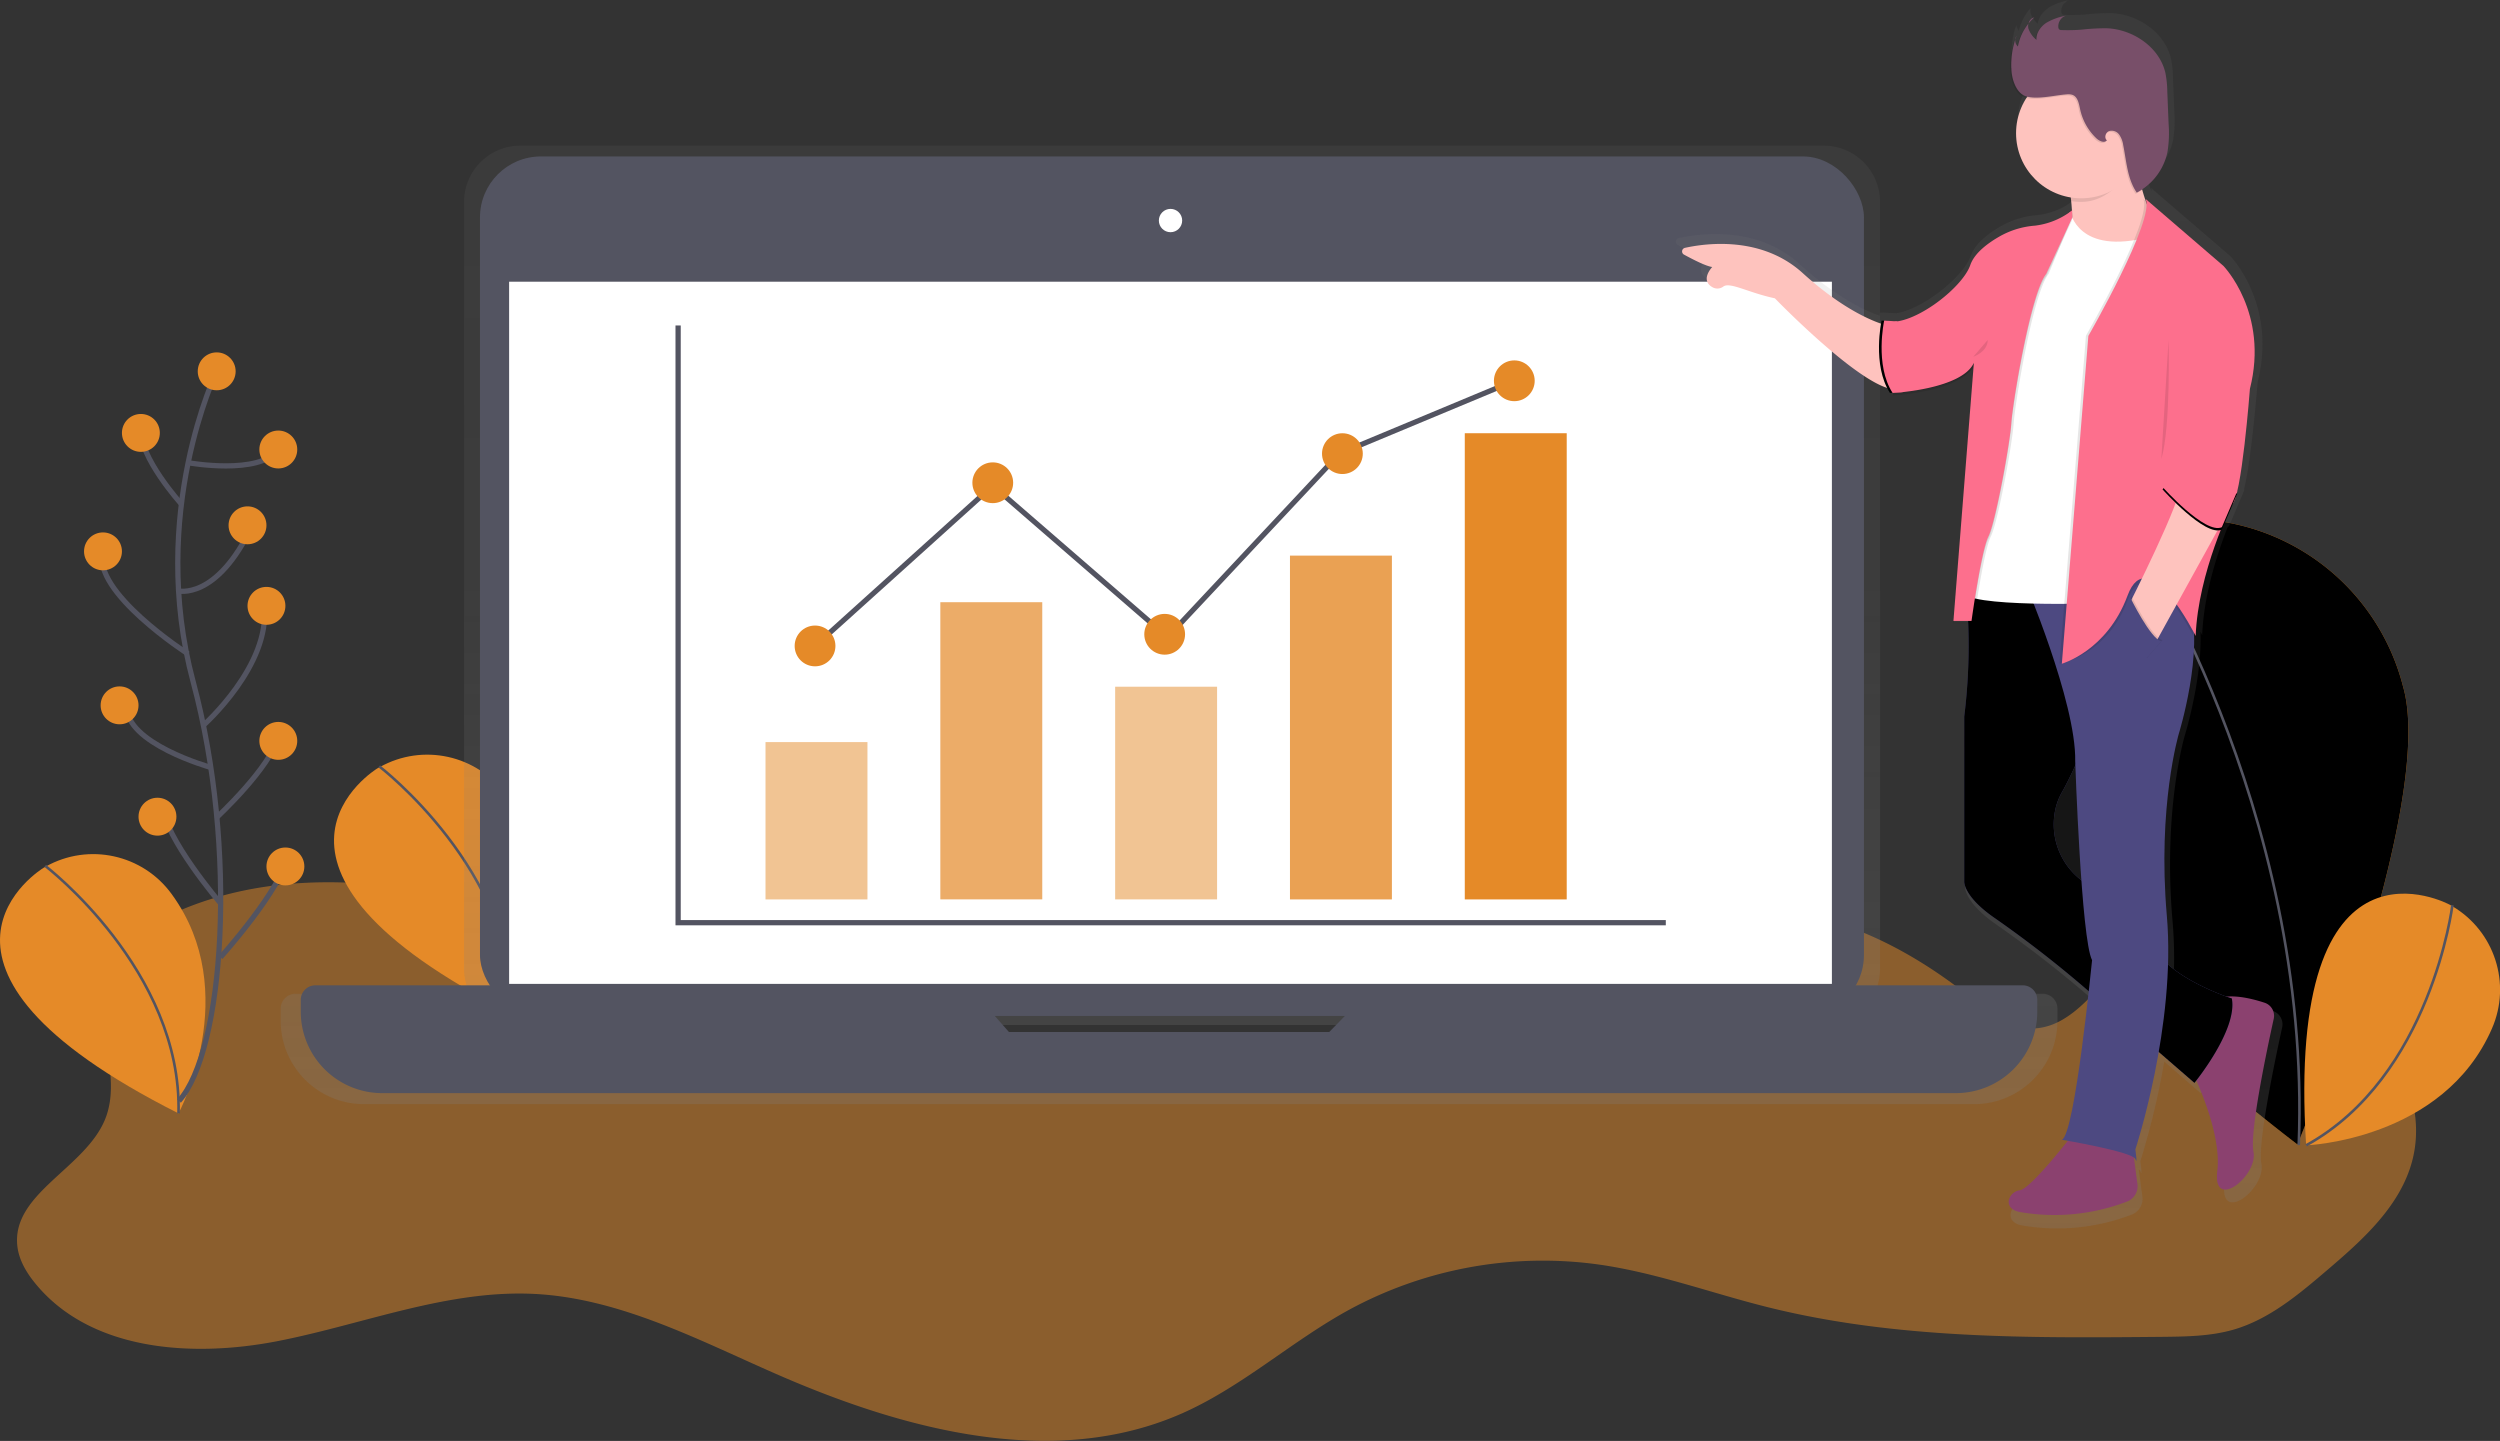 <?xml version="1.0" encoding="utf-8"?>
<svg xmlns="http://www.w3.org/2000/svg" xmlns:xlink="http://www.w3.org/1999/xlink" width="954" height="549.86">
  <rect width="100%" height="100%" fill="#333333" stroke="none"/>
  <style>.B{opacity:.1}.C{fill:#e58a28}.D{fill:none}.E{stroke:#535461}.F{stroke-miterlimit:10}.G{stroke-width:2}.H{fill:#fd6f8d}.I{fill:#fec3be}.J{fill:#4d4981}</style>
  <defs>
    <linearGradient id="A" x1="569.11" y1="596.37" x2="569.11" y2="230.62" gradientUnits="userSpaceOnUse">
      <stop offset="0" stop-color="gray" stop-opacity=".25"/>
      <stop offset=".54" stop-color="gray" stop-opacity=".12"/>
      <stop offset="1" stop-color="gray" stop-opacity=".1"/>
    </linearGradient>
    <linearGradient id="B" x1="878.33" y1="643.77" x2="878.33" y2="175.07" xlink:href="#A"/>
    <path id="C" d="M917.15 262.5c12.38 45.27-40.43 174.24-40.43 174.24S765.6 352.6 753.2 307.33a85 85 0 0 1 103.647-106.369 85 85 0 0 1 60.283 61.519z"/>
    <path id="D" d="M764.73 218.7l-15 2a219.53 219.53 0 0 1-.18 52.73v63s-.3 5.55 11.23 13.62a430.67 430.67 0 0 1 34.88 27l41.74 36.16s16.56-20.24 14.26-32.2c0 0-27.6-8.74-31.28-23-2.1-8.16-12.8-15-21.57-19.3-11.346-5.5-17.32-18.18-14.35-30.44a23.47 23.47 0 0 1 2.35-5.91c7.36-12.88 17.94-41.86 17.94-41.86l-20.24-38.58z"/>
    <path id="E" d="M718 122.35s-3.68 17 3.22 27.6l3.9-.32-2.13-27z"/>
    <path id="F" d="M825.22 186.75s16.28 18.28 22.63 15.35l5.88-13.7-22.07-9.48z"/>
  </defs>
  <g class="C">
    <path d="M236.74 360.1c-57.68-19.93-123.63-36.8-177.52-8.16-6.83 3.63-13.56 8.2-17.24 15-9.72 17.9 5.73 41.1-1.8 60S4.3 455.38 6.63 475.58c.6 5.28 3.47 10.06 6.84 14.18 21.1 25.8 59.8 28.4 92.52 22s64.7-19.67 98-18c32 1.65 61.44 17 90.76 29.92 49.43 21.84 107.16 37.5 156.55 15.56 22.63-10.06 41.34-27.2 63-39.15a155.06 155.06 0 0 1 95.7-17.56c22 3.1 43 10.9 64.53 16.28 48.9 12.2 99.94 11.8 150.33 11.33 9.38-.1 18.9-.2 27.9-2.88 13.3-4 24.3-13.2 34.86-22.22 13.9-11.83 28.52-24.83 33-42.52 5.3-21-5.66-43.32-21.9-57.6s-37-22.07-57.26-29.6c-5-1.84-10.34-3.7-15.46-2.32-3.36.92-6.2 3.16-8.7 5.57-14.38 13.84-26.53 37.25-46.14 33.5-7-1.34-12.73-6.2-18.27-10.7-29.58-24-69.37-42.53-105.07-29.27-26.1 9.7-44.54 34.6-71 43.4-18.82 6.26-39.27 3.55-59.07 4.77-28.8 1.76-56.83 11.94-85.67 11.32-73.54-1.58-134.8-71.9-208.05-65.2-5.74.52-12 1.84-15.52 6.38" opacity=".5"/>
    <path d="M144 293.22s-61.1 36.9 51.58 93.7c0 0 24.83-46.1-2.62-83.7-11.025-15.16-31.645-19.678-48-10.52z"/>
  </g>
  <path d="M144.73 292.45s52.32 40 50.86 94.45" class="D E F"/>
  <use xlink:href="#C" class="C"/>
  <use xlink:href="#C" class="B"/>
  <path d="M813.2 203.2s69.17 104.42 64 233.78" class="D E F"/>
  <path d="M934.8 345.23s-62.72-34.12-54.78 91.83c0 0 52.32-1.87 70.9-44.55 7.516-17.18.99-37.268-15.2-46.75z" class="C"/>
  <path d="M935.83 345.45s-8.1 65.38-55.8 91.6" class="D E F"/>
  <path d="M16.56 331.2s-61.14 36.88 51.56 93.67c0 0 24.83-46.1-2.62-83.7-11.025-15.16-31.645-19.678-48-10.52z" class="C"/>
  <path d="M17.26 330.42s52.32 40 50.86 94.45" class="D E F"/>
  <path d="M902.43 554.27h-64.25a21.42 21.42 0 0 0 2.24-9.57V252.14c0-11.88-9.63-21.5-21.5-21.5H321.58c-11.88 0-21.5 9.63-21.5 21.5V544.7a21.42 21.42 0 0 0 2.24 9.57H235.8a5.69 5.69 0 0 0-5.69 5.72v4.6c0 17.574 14.246 31.82 31.82 31.82H876.3c17.574 0 31.82-14.246 31.82-31.82V560a5.69 5.69 0 0 0-5.69-5.73zm-395.9 18.2l-5.54-6.25h136.78l-6.1 6.26z" transform="translate(-123 -175.07)" fill="url(#A)"/>
  <rect x="183.16" y="59.7" width="528.12" height="327.99" rx="23.26" fill="#535461"/>
  <g fill="#fff">
    <path d="M194.28 107.5h504.77v267.95H194.28z"/>
    <circle cx="446.67" cy="84.16" r="4.45"/>
  </g>
  <path d="M524.6 376l-17.34 17.8H385L369.33 376h-249a5.56 5.56 0 0 0-5.56 5.56v4.48a31.1 31.1 0 0 0 31.1 31.1h600.46a31.1 31.1 0 0 0 31.1-31.1v-4.48a5.56 5.56 0 0 0-5.56-5.56z" fill="#535461"/>
  <path d="M258.77 124.2V352.1h376.9" class="D E F G"/>
  <g class="C">
    <path opacity=".5" d="M292.12 283.18h38.9v60.04h-38.9z"/>
    <path opacity=".7" d="M358.83 229.8h38.9v113.4h-38.9z"/>
    <path opacity=".5" d="M425.54 262.05h38.9v81.16h-38.9z"/>
    <path opacity=".8" d="M492.25 212.02h38.9v131.2h-38.9z"/>
    <path d="M558.96 165.32h38.9v177.9h-38.9z"/>
  </g>
  <path d="M311.02 246.5l67.82-61.15 66.7 57.8 65.6-70.04 66.7-27.8" class="D E F G"/>
  <g class="C">
    <circle cx="311.02" cy="246.49" r="7.78"/>
    <circle cx="444.44" cy="242.04" r="7.78"/>
    <circle cx="512.26" cy="173.11" r="7.78"/>
    <circle cx="378.84" cy="184.22" r="7.78"/>
    <circle cx="577.86" cy="145.31" r="7.78"/>
  </g>
  <path d="M990.3 560.82c-4.1-1.35-10.18-2.9-15-2.36-4.6-1.67-15.38-6-22.75-12.52a164.07 164.07 0 0 0-.49-19.22c-3.77-42.87 4.7-71.13 4.7-71.13s6.66-21.56 5.93-39.45l.67 1.3c.58-15.43 5.84-31.4 9.78-41.35a3.32 3.32 0 0 0 .44-.16l4.4-10.44a9.06 9.06 0 0 0 .83-1.93l.7-1.65-.2-.1.2-.85c2.8-11.9 5-40.1 5-40.1 7.54-29.68-10.36-48-10.36-48l-30.38-26.14a3.85 3.85 0 0 1 .3 1.07l-.25-.22c-.43-1.23-.9-2.7-1.36-4.38a23.1 23.1 0 0 0 3-2.57 23.33 23.33 0 0 0 6.81-12.15 46.07 46.07 0 0 0 .45-11l-.5-12.6a40 40 0 0 0-.75-7.35c-2.3-10-12.54-17-22.83-17.46a83.45 83.45 0 0 0-9.8.52 65.93 65.93 0 0 1-8 .17 1.44 1.44 0 0 1-.86-.23 1.26 1.26 0 0 1-.37-.87 4.34 4.34 0 0 1 1.06-3.25 4 4 0 0 1 1.38-.79l-.73.17a4 4 0 0 1 1.2-.65 23.29 23.29 0 0 0-7.58 2.75 9.79 9.79 0 0 0-1.77 1.49 7.73 7.73 0 0 0-2.56 4.76 8.86 8.86 0 0 1-2.7-4 4 4 0 0 1 0-1.94q-.27.33-.52.68v-.2a20.22 20.22 0 0 0-4 8.14 3.17 3.17 0 0 1-.72-2.34c-.15.47-.3.94-.42 1.4a3.26 3.26 0 0 1 0-.94 32.21 32.21 0 0 0-1.57 11.18c0 3.78 1.68 9.67 5.73 11a6.68 6.68 0 0 0 .64.17 25.43 25.43 0 0 0 17.15 38.84q.1.7.2 1.45h.16a58.44 58.44 0 0 1 .26 3.22 21.67 21.67 0 0 1-3.34 2.68 27.54 27.54 0 0 1-11.12 3.68 33.1 33.1 0 0 0-13.37 4c-4.85 2.7-10.2 6.66-11.88 11.46-2.8 8-18.22 20.45-28.56 22l-3.68-.2-.27-.08v.07l-.9-.05h-.3v.05l-.93-.05s-.1.43-.22 1.2c-5.2-1.8-16.25-6.75-30.63-19.8-16-14.53-37.65-11.67-46-9.84a1.43 1.43 0 0 0-.38 2.65c3.37 1.85 8.6 4.54 11 4.84 0 0-5 5.23.32 8a3.86 3.86 0 0 0 4-.39c2.58-1.9 9.75 2.4 20.14 4.62 0 0 29.32 30.34 43.88 35a20.93 20.93 0 0 0 1.11 1.93l.9-.07v.07h.38l.1 1s22.64-1.2 30-9.4a11.79 11.79 0 0 0 1.43-1.53l-7.87 99h.07l-.07.94h5.8a218.25 218.25 0 0 1-1.57 36.46v64.54s-.3 5.68 11.5 14a441.06 441.06 0 0 1 35.72 27.69l1.43 1.24c-2.17 19.75-6.7 56.56-10.5 57.93l2.34.4c-4 5.07-15.36 19-18.82 19.37-4.24.47-7.07 7.07 0 8.48a79.21 79.21 0 0 0 42-4.14 6.41 6.41 0 0 0 4-6.82l-1.37-10.4a1.46 1.46 0 0 1 .6.63c.94 2.83 0-3.77 0-3.77a294.73 294.73 0 0 0 9.11-38l14 12.1s.28-.35.77-1c3.43 7.78 9.55 23.7 8.18 35.36-1.88 16 16 1.88 14.13-7.54-1.52-7.62 5.28-39.92 7.93-52a5.37 5.37 0 0 0-3.6-6.26z" transform="translate(-123 -175.07)" fill="url(#B)"/>
  <path d="M721 124.42s-13.34-2.3-33.12-20.24c-15.65-14.2-36.76-11.4-44.9-9.6a1.39 1.39 0 0 0-.37 2.58c3.3 1.8 8.4 4.43 10.78 4.73 0 0-4.93 5.1.3 7.83a3.77 3.77 0 0 0 3.94-.38c2.52-1.84 9.52 2.34 19.67 4.5 0 0 39.56 40.94 48.76 34zm68.1-55.66s3.68 15.64 0 26.68l16.56 2.3 14.72-7.36v-9.66s-6.9-14.72-5.06-31.74z" class="I"/>
  <path d="M836 407.76s12 23.46 10.12 39.1 15.64 1.84 13.8-7.36c-1.5-7.44 5.15-39 7.74-50.74a5.24 5.24 0 0 0-3.48-6.11c-5.53-1.82-14.8-4.05-19.44-.64-6.87 5.05-8.74 25.75-8.74 25.75zm-45.5 25.76s-15.64 20.24-19.78 20.7-6.9 6.9 0 8.28a77.34 77.34 0 0 0 41-4 6.26 6.26 0 0 0 3.93-6.66l-2.64-19.7z" fill="#8b416f"/>
  <use xlink:href="#D" class="J"/>
  <use xlink:href="#D" opacity=".05"/>
  <path d="M786.8 434.93s27.14 4.6 28.06 7.36 0-3.68 0-3.68 15.64-47.38 12-89.23 4.6-69.46 4.6-69.46 9.66-31.28 4.14-49.22-63.48-10.12-63.48-10.12 20.24 47.38 19.78 69.92c0 0 2.3 68.08 6.44 75.9-.04-.04-6.48 66.66-11.54 68.53z" class="J"/>
  <path d="M790 80.72s2.76 17 30.36 9.66L802 230.2s-53.36 1.84-52.9-4.6l11-84.63z" fill="#fff"/>
  <path d="M790.72 79.8a22.42 22.42 0 0 1-13.29 6.31 32.33 32.33 0 0 0-13.06 3.88c-4.73 2.65-10 6.5-11.6 11.2-3.22 9.2-23.46 24.38-32.66 21.16l3.22 27.6s26.22-1.38 30.82-11.5l-7.8 98.5h6.9s3.68-26.68 6.44-32.2 8.28-35.88 8.74-43.24 7.36-49.68 13.34-57l9-21.85z" class="B"/>
  <path d="M790.72 81.18a28.47 28.47 0 0 1-14.21 5.85 32.33 32.33 0 0 0-13.05 3.9c-4.73 2.65-10 6.5-11.6 11.2-3.22 9.2-23.46 24.38-32.66 21.16l3.22 27.6s26.22-1.38 30.82-11.5l-7.82 98.43h6.9s3.68-26.68 6.44-32.2 8.28-35.88 8.74-43.24 7.36-49.68 13.34-57l9.88-21.44z" class="B"/>
  <path d="M790.72 80.26a28.47 28.47 0 0 1-14.21 5.85 32.33 32.33 0 0 0-13.06 3.88c-4.73 2.65-10 6.5-11.6 11.2-3.22 9.2-23.46 24.38-32.66 21.16l3.22 27.6s26.22-1.38 30.82-11.5l-7.8 98.5h6.9s3.68-26.68 6.44-32.2 8.28-35.88 8.74-43.24 7.36-49.68 13.34-57l9.9-21.4z" class="H"/>
  <path d="M814.18 62.55c-.6-4.36.6-7.08 1.15-12.2L789.1 70.14s.63 2.67 1.1 6.58a25 25 0 0 0 4 .32c9.1 0 15.65-7.1 19.96-14.5z" class="B"/>
  <circle cx="794.17" cy="50.83" r="24.84" class="I"/>
  <path d="M767.06 26.48a31.44 31.44 0 0 1 2-12.29 3.07 3.07 0 0 0 .52 4 19.68 19.68 0 0 1 6.24-11.06c-1.77.3-2.68 2.48-2.24 4.22a9.6 9.6 0 0 0 3.07 4.32c-.15-2.63 1.6-5.1 3.8-6.53a22.74 22.74 0 0 1 7.4-2.68 4.29 4.29 0 0 0-2.84 4.4 1.23 1.23 0 0 0 .37.85 1.41 1.41 0 0 0 .84.22 64.38 64.38 0 0 0 7.77-.17 81.49 81.49 0 0 1 9.57-.51c10 .42 20.05 7.25 22.3 17a39.09 39.09 0 0 1 .73 7.18l.5 12.3a45 45 0 0 1-.44 10.76 22.8 22.8 0 0 1-11.71 15.48c-3.6-5.23-3.93-11.95-5.18-18.18a9.2 9.2 0 0 0-1.56-4 3.51 3.51 0 0 0-3.85-1.3c-1.35.54-1.93 2.6-.8 3.52-1 1.18-2.87.3-4-.75a21.48 21.48 0 0 1-6.23-11.13c-.45-2.14-.9-4.78-3-5.5a5.58 5.58 0 0 0-2.22-.15c-4.38.3-11.23 2.1-15.47.72-3.9-1.27-5.53-7.03-5.53-10.72z" class="B"/>
  <path d="M767.52 26.02a31.44 31.44 0 0 1 2-12.29 3.07 3.07 0 0 0 .52 4 19.68 19.68 0 0 1 6.24-11.06c-1.77.3-2.68 2.48-2.24 4.22a9.6 9.6 0 0 0 3.07 4.32c-.15-2.63 1.6-5.1 3.8-6.53A22.74 22.74 0 0 1 788.3 6a4.29 4.29 0 0 0-2.84 4.4 1.23 1.23 0 0 0 .37.85 1.41 1.41 0 0 0 .84.22 64.38 64.38 0 0 0 7.77-.17 81.49 81.49 0 0 1 9.57-.51c10 .42 20.05 7.25 22.3 17a39.09 39.09 0 0 1 .73 7.18l.5 12.3a45 45 0 0 1-.44 10.76 22.8 22.8 0 0 1-11.71 15.48c-3.6-5.23-3.93-11.95-5.18-18.18a9.2 9.2 0 0 0-1.56-4 3.51 3.51 0 0 0-3.85-1.3c-1.35.54-1.93 2.6-.8 3.52-1 1.18-2.87.3-4-.75a21.48 21.48 0 0 1-6.23-11.13c-.45-2.14-.9-4.78-3-5.5a5.58 5.58 0 0 0-2.22-.15c-4.38.3-11.23 2.1-15.47.72-3.9-1.28-5.53-7.03-5.53-10.72z" fill="#784f69"/>
  <use xlink:href="#E" class="B"/>
  <use xlink:href="#E" x="1" class="H"/>
  <path d="M817.86 75.93l29.67 25.53s17.48 17.94 10.12 46.92c0 0-3.22 42.32-6.9 44.16 0 0-12.88 25.76-13.8 50.14 0 0-17.25-34.73-25.07-13.57s-26 24.15-26 24.15L796 128.1s25.54-44.4 21.86-52.17z" class="B"/>
  <path d="M818.78 75.93l29.67 25.53s17.48 17.94 10.12 46.92c0 0-3.22 42.32-6.9 44.16 0 0-12.88 25.76-13.8 50.14 0 0-18.17-36.57-26-15.4s-25.07 26-25.07 26l10.12-125.1s25.54-44.45 21.86-52.23z" class="H"/>
  <path d="M832.35 183.76s7.36-5.06 19.32 8.74l-29.44 53.36-9.9-14.93s20.93-41.2 20-47.17z" class="I"/>
  <use xlink:href="#F" class="B"/>
  <use xlink:href="#F" y="-0.92" class="H"/>
  <path d="M813.34 227.44s7.75 15.88 11.88 16.8l-6 6.9-8.74-16.56z" class="B"/>
  <path d="M812.88 227.93s7.75 15.88 11.88 16.8l-6 6.9-8.76-16.6z" class="J"/>
  <path d="M827.52 129.7s.92 33.12-2.76 45.54M753 136.15s5.52-1.84 5.52-6.44" class="B"/>
  <path d="M82.7 141.7s-26.22 54.24-9 118.43 11.75 141-5.42 160" class="D E F G"/>
  <circle cx="82.69" cy="141.7" r="7.23" class="C"/>
  <path d="M71.8 176.58s27.18 4.9 34.4-5m-37 20.75s-16.35-18.1-15.45-28.94m14.07 62.08s14.87 3.92 28.44-25m-24.46 49.1s-37-23.8-32.5-39.17m38.27 66.42s25.92-23 23.2-45.63M80.4 292.84s-33-9.22-32-23.68m34.3 42.77s20.8-19.26 23.5-31m-22.06 63.75s-21.33-24.9-22.24-37.55m22.24 58.17s23.87-26.52 25.67-39.17" class="D E F G"/>
  <g class="C">
    <circle cx="53.76" cy="165.2" r="7.23"/>
    <circle cx="45.63" cy="269.16" r="7.23"/>
    <circle cx="39.3" cy="210.4" r="7.23"/>
    <circle cx="106.2" cy="171.53" r="7.23"/>
    <circle cx="106.2" cy="282.72" r="7.23"/>
    <circle cx="94.45" cy="200.46" r="7.23"/>
    <circle cx="108.91" cy="330.64" r="7.23"/>
    <circle cx="60.09" cy="311.65" r="7.23"/>
    <circle cx="101.68" cy="231.19" r="7.23"/>
  </g>
</svg>